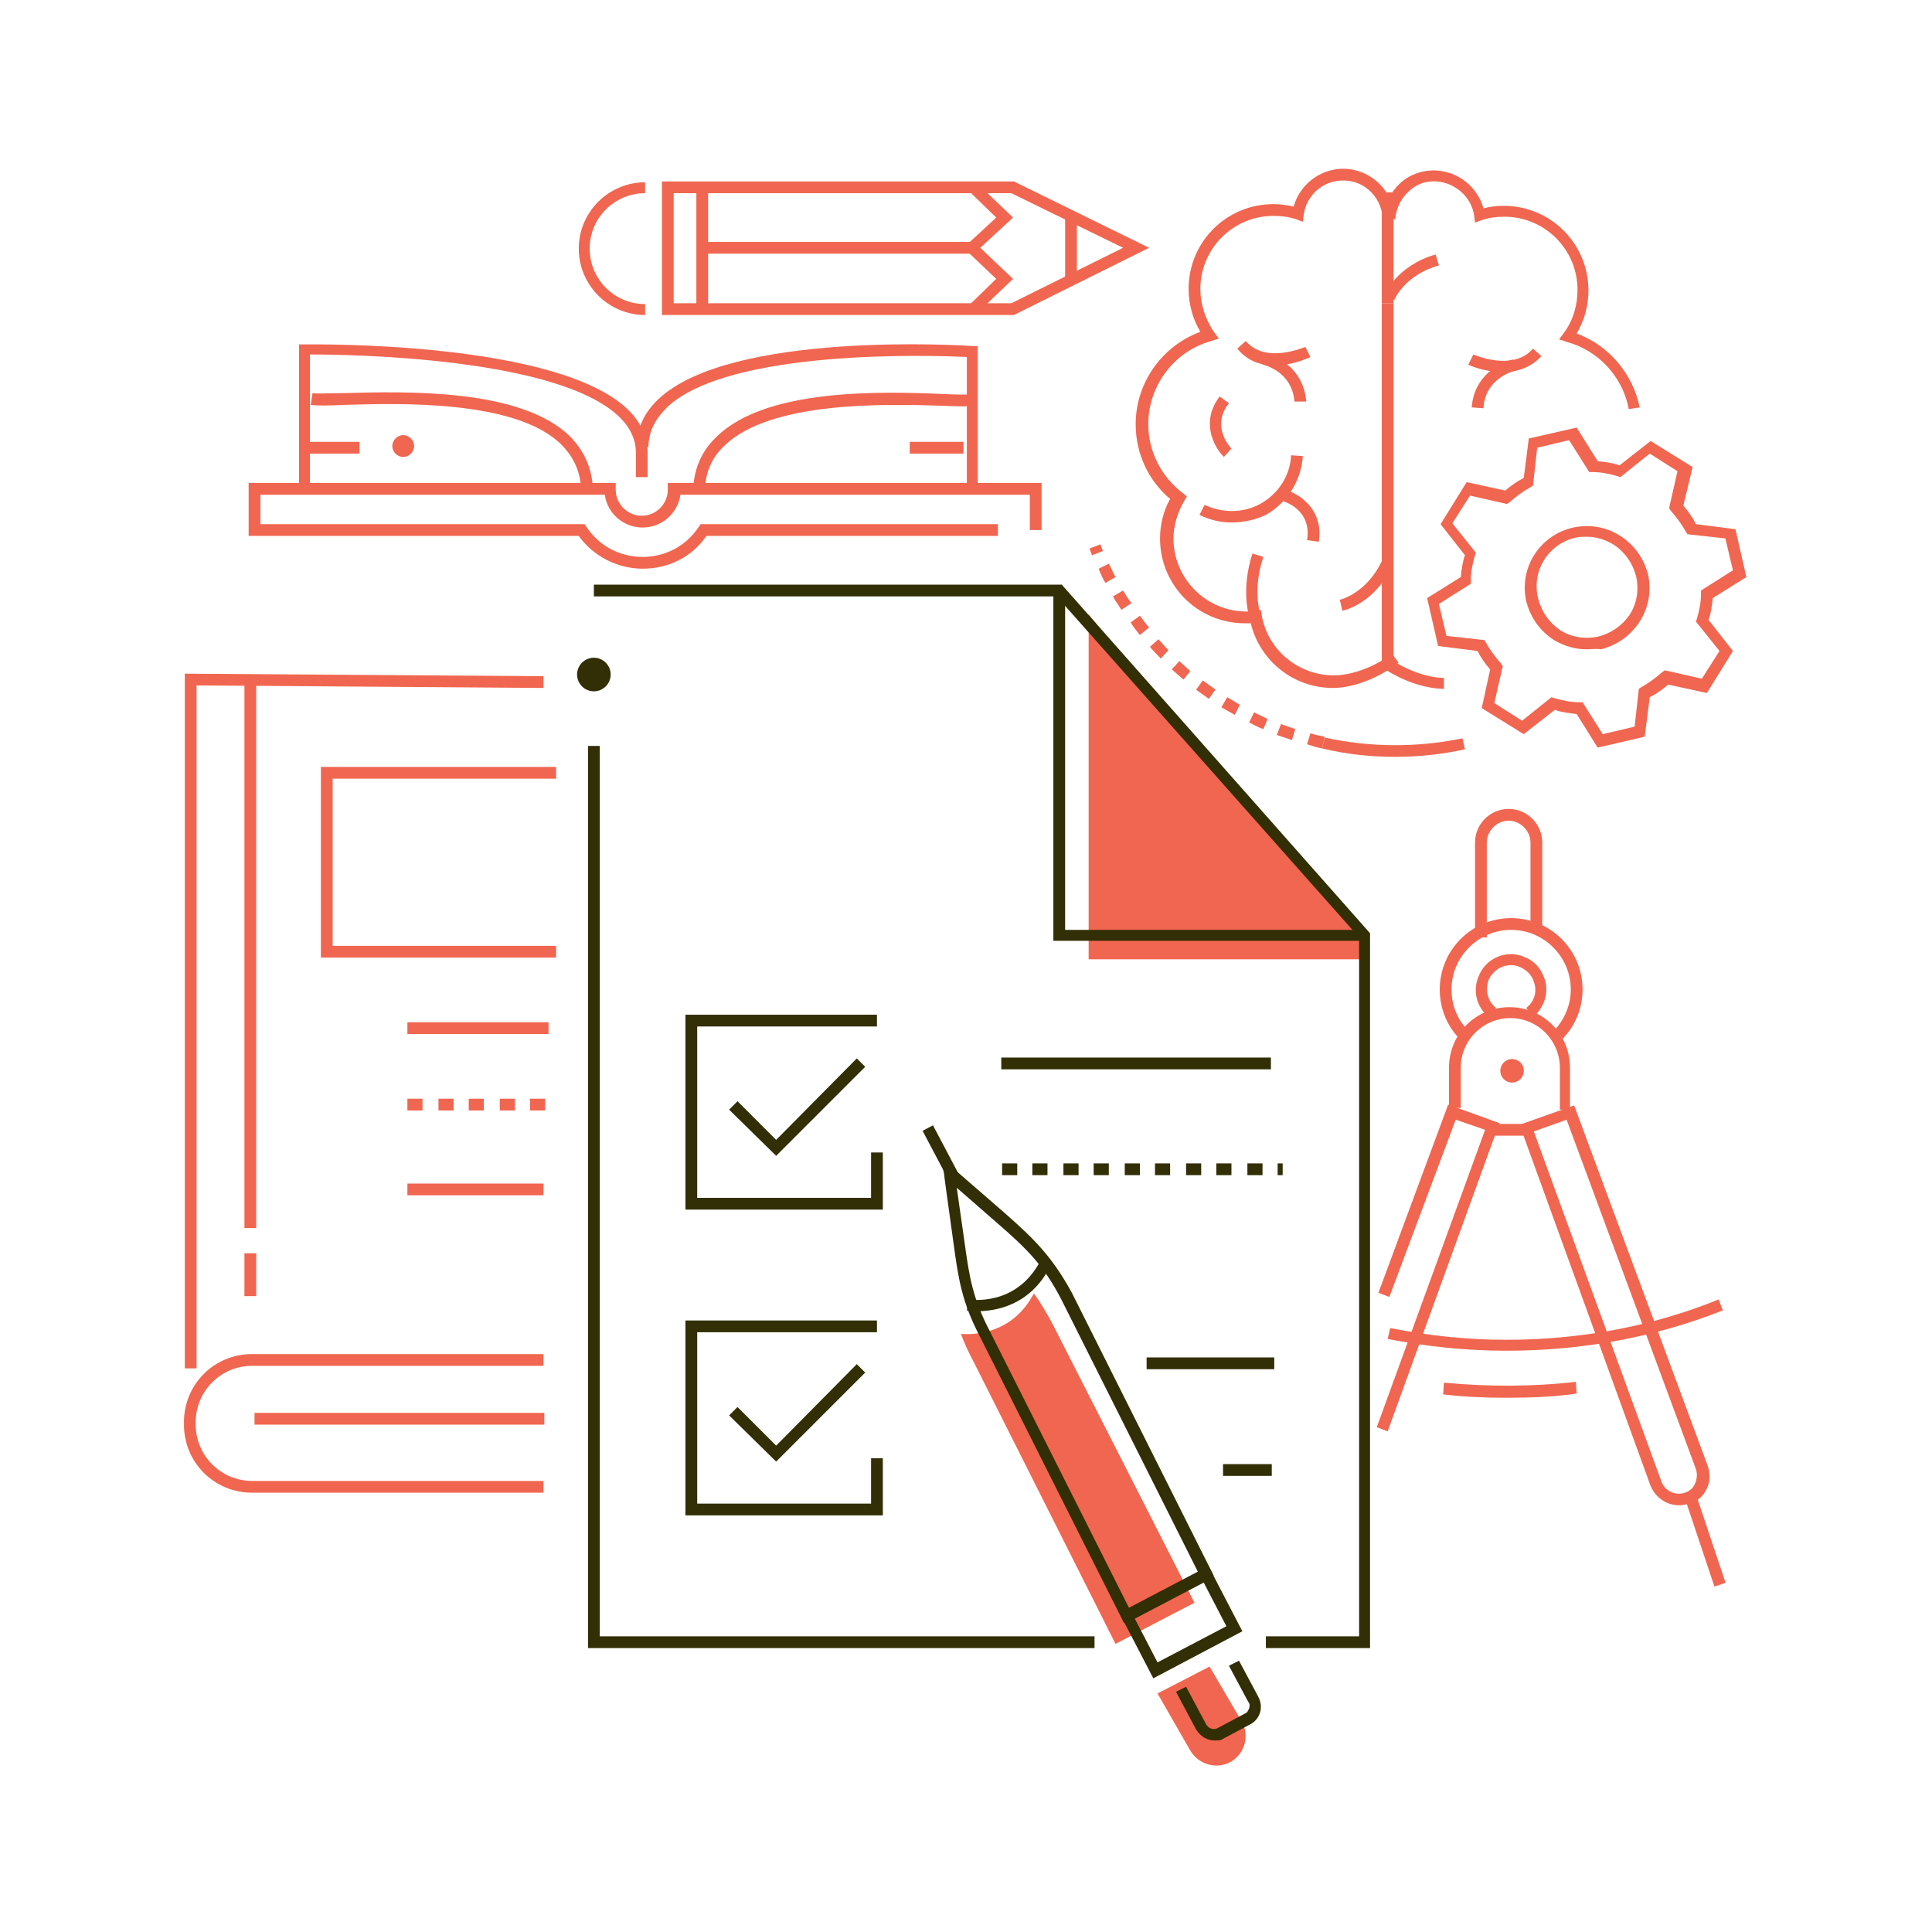 <?xml version="1.0" encoding="UTF-8"?> <!-- Generator: Adobe Illustrator 24.0.2, SVG Export Plug-In . SVG Version: 6.00 Build 0) --> <svg xmlns="http://www.w3.org/2000/svg" xmlns:xlink="http://www.w3.org/1999/xlink" id="Слой_1" x="0px" y="0px" viewBox="0 0 230 230" style="enable-background:new 0 0 230 230;" xml:space="preserve"> <style type="text/css"> .st0{fill:#F16650;} .st1{fill:#322E05;} </style> <g> <g> <g> <path class="st0" d="M120.7,37.5H78.8V21.6h41.9l16.1,7.9L120.7,37.5z M80.2,36.1h40.2l13.3-6.6L120.4,23H80.2V36.1z"></path> </g> <g> <rect x="126.8" y="26.1" class="st0" width="1.4" height="7"></rect> </g> <g> <polygon class="st0" points="116.2,37.4 115.3,36.4 118.6,33.2 114.7,29.5 118.6,25.9 115.3,22.7 116.2,21.7 120.6,25.9 116.7,29.5 120.6,33.2 "></polygon> </g> <g> <path class="st0" d="M76.8,37.5c-4.4,0-7.9-3.6-7.9-7.9c0-4.4,3.6-7.9,7.9-7.9V23c-3.6,0-6.6,2.9-6.6,6.6c0,3.6,2.9,6.6,6.6,6.6 V37.5z"></path> </g> <g> <rect x="82.9" y="22.3" class="st0" width="1.4" height="14.5"></rect> </g> <g> <rect x="83.4" y="28.8" class="st0" width="32.3" height="1.4"></rect> </g> </g> <g> <g> <rect x="164.5" y="36.1" class="st0" width="1.4" height="43.1"></rect> </g> <g> <rect x="164.5" y="22.9" class="st0" width="1.4" height="13.2"></rect> </g> <g> <path class="st0" d="M146.6,62.2c-1.3,0-2.6-0.3-3.8-0.9l0.6-1.2c2.1,1,4.6,1,6.6-0.1c2.2-1.2,3.6-3.4,3.7-5.8l1.4,0.1 c-0.2,2.9-1.8,5.5-4.4,7C149.4,61.9,148,62.2,146.6,62.2z"></path> </g> <g> <path class="st0" d="M157,64.5l-1.4-0.2c0.6-3.6-2.7-4.6-2.8-4.6l0.4-1.3C154.7,58.8,157.6,60.7,157,64.5z"></path> </g> <g> <path class="st0" d="M145.7,54.4c-1.2-1.2-2.8-4.2-0.5-7.2l1.1,0.8c-2.2,2.8,0.2,5.3,0.3,5.4L145.7,54.4z"></path> </g> <g> <path class="st0" d="M154.1,47.8c-0.3-3.7-3.8-4.4-3.8-4.4l0.3-1.3c1.6,0.3,4.6,1.9,4.9,5.7L154.1,47.8z"></path> </g> <g> <path class="st0" d="M151.8,43.5c-1.6,0-3.2-0.4-4.5-2l1-0.9c2.4,2.8,7,0.7,7.1,0.7l0.6,1.2C155.8,42.6,153.9,43.5,151.8,43.5z"></path> </g> <g> <path class="st0" d="M158.7,81.9c-4.7,0-8.7-3.2-9.8-7.7c-0.2,0-0.4,0-0.7,0c-5.6,0-10.1-4.5-10.1-10.1c0-1.6,0.4-3.3,1.2-4.7 c-2.6-2.2-4.1-5.4-4.1-8.9c0-4.9,3.1-9.3,7.7-11c-0.9-1.5-1.4-3.3-1.4-5.1c0-5.6,4.5-10.1,10.1-10.1c0.8,0,1.6,0.1,2.4,0.3 c0.7-2.5,2.9-4.3,5.5-4.5c3.4-0.2,6.3,2.4,6.5,5.7l-1.4,0.1c-0.2-2.6-2.4-4.6-5-4.4c-2.2,0.1-4.1,1.8-4.4,4.1l-0.1,0.8l-0.8-0.3 c-0.9-0.3-1.8-0.4-2.7-0.4c-4.8,0-8.7,3.9-8.7,8.7c0,1.8,0.6,3.6,1.6,5.1l0.6,0.8l-0.9,0.3c-4.4,1.2-7.5,5.3-7.5,9.9 c0,3.2,1.5,6.2,4.1,8.2l0.5,0.4l-0.3,0.5c-0.8,1.4-1.3,2.9-1.3,4.5c0,4.8,3.9,8.7,8.7,8.7c0.3,0,0.7,0,1.1-0.1l0.6-0.1l0.1,0.6 c0.7,4.2,4.4,7.2,8.6,7.2c2.1,0,4.9-1,6.9-2.6l0.8,1.1C164.2,80.7,161.1,81.9,158.7,81.9z"></path> </g> <g> <path class="st0" d="M148.7,73.4c0-0.1-1-3.2,0.4-7.5l1.3,0.4c-1.3,3.9-0.4,6.6-0.4,6.7L148.7,73.4z"></path> </g> <g> <g> <path class="st0" d="M176.6,48.6l-1.4-0.1c0.3-3.8,3.3-5.3,4.9-5.7l0.3,1.3C180.2,44.2,176.8,45,176.6,48.6z"></path> </g> <g> <path class="st0" d="M178.9,44.3c-2.1,0-4-0.8-4.1-0.9l0.6-1.2l-0.3,0.6l0.3-0.6c0,0,4.7,2.1,7.1-0.7l1,0.9 C182.1,43.9,180.4,44.3,178.9,44.3z"></path> </g> <g> <path class="st0" d="M171.9,82c-2.4,0-5.4-1.1-7.7-2.8l0.8-1.1c2,1.5,4.8,2.6,6.9,2.6V82z"></path> </g> <g> <path class="st0" d="M193.9,48.7c-0.7-3.8-3.6-7-7.4-8l-0.9-0.3l0.6-0.8c1.1-1.5,1.6-3.3,1.6-5.1c0-4.8-3.9-8.7-8.7-8.7 c-0.9,0-1.8,0.1-2.7,0.4l-0.8,0.3l-0.1-0.8c-0.3-2.2-2.2-3.9-4.4-4.1c-1.3-0.1-2.5,0.3-3.4,1.2c-0.9,0.8-1.5,2-1.6,3.3l-1.4-0.1 c0.1-1.6,0.8-3.1,2-4.2c1.2-1.1,2.8-1.6,4.4-1.5c2.6,0.2,4.8,2,5.5,4.5c0.8-0.2,1.6-0.3,2.4-0.3c5.6,0,10.1,4.5,10.1,10.1 c0,1.8-0.5,3.6-1.4,5.1c3.8,1.4,6.7,4.8,7.5,8.8L193.9,48.7z"></path> </g> </g> <g> <path class="st0" d="M166,35.7l-1.3-0.5c0.1-0.1,1.6-3.6,6.2-4.9l0.4,1.3C167.3,32.7,166,35.6,166,35.7z"></path> </g> <g> <path class="st0" d="M159.8,72.7l-0.3-1.3l0.2,0.7l-0.2-0.7c0.1,0,3.2-0.8,5-4.6l1.2,0.6C163.7,71.8,160,72.7,159.8,72.7z"></path> </g> <g id="gear-5-icon_1_"> <path class="st0" d="M190.2,89l-2.5-4c-0.9-0.1-1.8-0.2-2.6-0.5l-3.7,2.9l-5-3.1l1-4.6c-0.6-0.7-1.1-1.4-1.5-2.2l-4.7-0.6 l-1.3-5.7l4-2.5c0.1-0.9,0.2-1.8,0.5-2.6l-2.9-3.7l3.1-5l4.6,1c0.7-0.6,1.4-1.1,2.2-1.5l0.6-4.7l5.7-1.3l2.5,4 c0.9,0.1,1.8,0.2,2.6,0.5l3.7-2.9l5,3.1l-1.1,4.6c0.6,0.7,1.1,1.4,1.5,2.2l4.7,0.6l1.3,5.7l-4,2.5c-0.1,0.9-0.2,1.8-0.5,2.6 l2.9,3.7l-3.1,5l-4.6-1c-0.7,0.6-1.4,1.1-2.2,1.5l-0.6,4.7L190.2,89z M184.7,83l0.3,0.1c1,0.3,2,0.5,3,0.5l0.4,0l2.4,3.8l3.8-0.9 l0.5-4.5l0.3-0.2c0.9-0.5,1.7-1.1,2.5-1.8l0.3-0.2l4.4,1l2.1-3.3l-2.8-3.5l0.1-0.3c0.3-1,0.5-2,0.5-3l0-0.4l3.8-2.4l-0.9-3.8 l-4.5-0.5l-0.2-0.3c-0.5-0.9-1.1-1.7-1.8-2.5l-0.2-0.3l1-4.4l-3.3-2.1l-3.5,2.8l-0.3-0.1c-1-0.3-2-0.5-3-0.5l-0.4,0l-2.4-3.8 l-3.8,0.9l-0.5,4.5l-0.3,0.2c-0.9,0.5-1.7,1.1-2.5,1.8l-0.3,0.2l-4.4-1l-2.1,3.3l2.8,3.5l-0.1,0.3c-0.3,1-0.5,2-0.5,3l0,0.4 l-3.8,2.4l0.9,3.8l4.5,0.5l0.2,0.3c0.5,0.9,1.1,1.7,1.8,2.5l0.2,0.3l-1,4.4l3.3,2.1L184.7,83z M188.9,77.3 c-1.4,0-2.7-0.4-3.9-1.1c-1.7-1.1-2.8-2.7-3.3-4.6c-0.9-4,1.6-7.9,5.6-8.8c1.9-0.4,3.9-0.1,5.6,1c1.7,1.1,2.8,2.7,3.3,4.6 c0.4,1.9,0.1,3.9-1,5.6c-1.1,1.7-2.7,2.8-4.6,3.3C190,77.2,189.4,77.3,188.9,77.3z M188.9,63.9c-0.4,0-0.9,0-1.3,0.1 c-3.2,0.7-5.3,3.9-4.5,7.2c0.4,1.6,1.3,2.9,2.6,3.8c1.4,0.9,3,1.1,4.5,0.8c1.6-0.4,2.9-1.3,3.8-2.6c0.9-1.4,1.1-3,0.8-4.5 c-0.4-1.6-1.3-2.9-2.6-3.8C191.1,64.2,190,63.9,188.9,63.9z"></path> </g> <g> <path class="st0" d="M157.4,89.1c-0.6-0.1-1.2-0.3-1.8-0.5l0.4-1.3c0.6,0.2,1.2,0.3,1.7,0.4L157.4,89.1z M153.8,88.1 c-0.6-0.2-1.2-0.4-1.8-0.6l0.5-1.3c0.6,0.2,1.1,0.4,1.7,0.6L153.8,88.1z M150.4,86.8c-0.6-0.2-1.1-0.5-1.7-0.8l0.6-1.2 c0.5,0.3,1.1,0.5,1.6,0.8L150.4,86.8z M147,85.1c-0.5-0.3-1.1-0.6-1.6-0.9l0.7-1.2c0.5,0.3,1,0.6,1.5,0.9L147,85.1z M143.9,83.2 c-0.5-0.4-1-0.7-1.5-1.1l0.8-1.1c0.5,0.4,1,0.7,1.5,1.1L143.9,83.2z M140.9,80.9c-0.5-0.4-0.9-0.8-1.4-1.2l0.9-1 c0.4,0.4,0.9,0.8,1.3,1.2L140.9,80.9z M138.2,78.4c-0.4-0.4-0.9-0.9-1.3-1.4l1-0.9c0.4,0.4,0.8,0.9,1.2,1.3L138.2,78.4z M135.7,75.6c-0.4-0.5-0.8-1-1.1-1.5l1.1-0.8c0.4,0.5,0.7,1,1.1,1.4L135.7,75.6z M133.5,72.6c-0.3-0.5-0.7-1-1-1.6l1.2-0.7 c0.3,0.5,0.6,1,1,1.5L133.5,72.6z M131.6,69.4c-0.3-0.5-0.6-1.1-0.8-1.7l1.2-0.6c0.3,0.5,0.5,1.1,0.8,1.6L131.6,69.4z M130,66.1 c-0.1-0.3-0.2-0.5-0.3-0.8l1.3-0.5c0.1,0.3,0.2,0.5,0.3,0.8L130,66.1z"></path> </g> <g> <path class="st0" d="M166.1,90.1c-2.9,0-5.8-0.3-8.7-1l0.3-1.3c5.4,1.2,11.1,1.2,16.4,0.1l0.3,1.3 C171.7,89.8,168.9,90.1,166.1,90.1z"></path> </g> </g> <g> <g> <polygon class="st0" points="23.4,162.9 22,162.9 22,80.2 64.7,80.5 64.7,81.9 23.4,81.6 "></polygon> </g> <g> <path class="st0" d="M64.7,177.7H30c-4.5,0-8.1-3.6-8.1-8.1v-0.3c0-4.5,3.6-8.1,8.1-8.1h34.7v1.4H30c-3.7,0-6.7,3-6.7,6.7v0.3 c0,3.7,3,6.7,6.7,6.7h34.7V177.7z"></path> </g> <g> <rect x="29.1" y="81" class="st0" width="1.4" height="65.2"></rect> </g> <g> <rect x="29.1" y="149.2" class="st0" width="1.4" height="5.1"></rect> </g> <g> <polygon class="st0" points="66.2,114 38.2,114 38.2,91.3 66.2,91.3 66.2,92.7 39.6,92.7 39.6,112.6 66.2,112.6 "></polygon> </g> <g> <rect x="48.5" y="121.7" class="st0" width="16.8" height="1.4"></rect> </g> <g> <path class="st0" d="M64.9,132.2h-1.8v-1.4h1.8V132.2z M61.3,132.2h-1.8v-1.4h1.8V132.2z M57.6,132.2h-1.8v-1.4h1.8V132.2z M54,132.2h-1.8v-1.4H54V132.2z M50.3,132.2h-1.8v-1.4h1.8V132.2z"></path> </g> <g> <rect x="48.5" y="140.9" class="st0" width="16.2" height="1.4"></rect> </g> <g> <rect x="30.3" y="168.2" class="st0" width="34.5" height="1.4"></rect> </g> </g> <g> <g> <ellipse transform="matrix(0.981 -0.193 0.193 0.981 -21.198 37.042)" class="st0" cx="180" cy="127.6" rx="1.4" ry="1.4"></ellipse> </g> <g> <path class="st0" d="M187.1,132.1h-1.4v-5c0-3.2-2.6-5.9-5.9-5.9c-3.2,0-5.9,2.6-5.9,5.9v4.8h-1.4v-4.8c0-4,3.2-7.2,7.2-7.2 c4,0,7.2,3.2,7.2,7.2V132.1z"></path> </g> <g> <rect x="177.6" y="133.8" class="st0" width="4.3" height="1.4"></rect> </g> <g> <path class="st0" d="M182.5,121.1l-0.8-1.1c0.4-0.3,0.7-0.7,0.9-1.2c0.3-0.7,0.2-1.5-0.1-2.2c-0.3-0.7-0.9-1.2-1.6-1.5 c-1.5-0.6-3.1,0.2-3.7,1.6c-0.4,1.2-0.1,2.5,0.9,3.3l-0.8,1.1c-1.5-1.1-2-3.1-1.3-4.8c0.8-2.2,3.3-3.3,5.4-2.4 c1.1,0.4,1.9,1.2,2.3,2.2c0.5,1,0.5,2.2,0.1,3.2C183.5,120,183.1,120.6,182.5,121.1z"></path> </g> <g> <path class="st0" d="M174,123.9c-1.7-1.6-2.6-3.8-2.6-6.1c0-4.7,3.8-8.5,8.5-8.5c4.7,0,8.5,3.8,8.5,8.5c0,2.3-0.9,4.4-2.5,6l-1-1 c1.3-1.3,2.1-3.1,2.1-5c0-3.9-3.2-7.1-7.1-7.1c-3.9,0-7.1,3.2-7.1,7.1c0,2,0.8,3.8,2.2,5.1L174,123.9z"></path> </g> <g> <path class="st0" d="M177,111.6h-1.4v-11.3c0-2.2,1.8-4,4-4c2.2,0,4,1.8,4,4v10.6h-1.4v-10.6c0-1.4-1.2-2.6-2.6-2.6 c-1.4,0-2.6,1.2-2.6,2.6V111.6z"></path> </g> <g> <path class="st0" d="M199.9,179.2c-1.5,0-2.8-0.9-3.4-2.3l-15.6-43l6.5-2.3l15.9,42.9c0.3,0.9,0.3,1.9-0.1,2.7 c-0.4,0.9-1.1,1.5-2,1.8C200.7,179.1,200.3,179.2,199.9,179.2z M182.6,134.7l15.2,41.7c0.4,1.1,1.7,1.7,2.8,1.3 c0.6-0.2,1-0.6,1.2-1.1c0.2-0.5,0.3-1.1,0.1-1.7l-15.4-41.6L182.6,134.7z"></path> </g> <g> <polygon class="st0" points="165.2,170.4 163.9,169.9 176.8,134.5 173.3,133.3 165.4,154.4 164.1,153.9 172.4,131.5 178.5,133.7 "></polygon> </g> <g> <rect x="202.5" y="178.4" transform="matrix(0.948 -0.317 0.317 0.948 -47.786 73.896)" class="st0" width="1.4" height="10.6"></rect> </g> <g> <path class="st0" d="M179.3,166.4c-2.5,0-5-0.1-7.5-0.4l0.1-1.4c5.2,0.5,10.6,0.5,15.7-0.1l0.1,1.4 C185,166.3,182.1,166.4,179.3,166.4z"></path> </g> <g> <path class="st0" d="M179.3,160.8c-4.8,0-9.5-0.5-14.1-1.4l0.3-1.3c4.5,0.9,9.1,1.4,13.8,1.4c8.9,0,17.4-1.6,25.3-4.8l0.5,1.3 C197,159.2,188.4,160.8,179.3,160.8z"></path> </g> </g> <g> <g> <path class="st0" d="M83.9,58.8h-1.4c0-2.7,0.9-5,2.8-6.8c5.9-5.8,19.6-5.4,26.9-5.1c1.8,0.1,3.2,0.1,3.7,0l0.2,1.4 c-0.7,0.1-2,0.1-4,0c-6.6-0.2-20.4-0.6-25.9,4.8C84.6,54.6,83.9,56.5,83.9,58.8z"></path> </g> <g> <path class="st0" d="M76.5,67.7c-3,0-5.9-1.5-7.6-3.9H29.6v-6.3h43.7v0.8c0,1.7,1.4,3.1,3.1,3.1c1.7,0,3.1-1.4,3.1-3.1v-0.8H124 v5.6h-1.4v-4.2H81c-0.3,2.2-2.2,3.9-4.5,3.9c-2.3,0-4.2-1.7-4.5-3.9H31v3.5h38.6l0.2,0.3c1.5,2.3,4,3.6,6.7,3.6 c2.7,0,5.2-1.3,6.7-3.6l0.2-0.3h35.4v1.4H84.1C82.4,66.3,79.6,67.7,76.5,67.7z"></path> </g> <g> <path class="st0" d="M116.5,58.1h-1.4V42.5c-4.2-0.2-28.3-1-35.7,6c-1.4,1.4-2.2,2.9-2.2,4.7h-1.4c0-2.2,0.9-4.1,2.6-5.7 c8.6-8.1,36.2-6.4,37.4-6.3l0.6,0V58.1z"></path> </g> <g> <path class="st0" d="M37,58.7h-1.4V41l0.7,0c1.2,0,30.1-0.4,38.5,7.8c1.5,1.5,2.3,3.2,2.3,5.1l0,2.9l-1.4,0l0-2.9 c0-1.5-0.6-2.9-1.9-4.2c-7.3-7.2-32.4-7.5-36.9-7.5V58.7z"></path> </g> <g> <rect x="36.4" y="52.6" class="st0" width="6.4" height="1.4"></rect> </g> <g> <path class="st0" d="M70.6,58.7h-1.4c0-2.3-0.8-4.2-2.4-5.8C61.4,47.6,47.6,48,41,48.2c-2,0.1-3.3,0.1-4,0l0.2-1.4 c0.5,0.1,1.9,0,3.7,0c7.3-0.2,21-0.6,26.9,5.1C69.7,53.8,70.6,56.1,70.6,58.7z"></path> </g> <g> <rect x="108.3" y="52.6" class="st0" width="6.4" height="1.4"></rect> </g> <g> <path class="st0" d="M46.7,53.1c0,0.7,0.6,1.3,1.3,1.3c0.7,0,1.3-0.6,1.3-1.3c0-0.7-0.6-1.3-1.3-1.3 C47.3,51.8,46.7,52.4,46.7,53.1z"></path> </g> </g> </g> <g> <g> <path class="st0" d="M129.6,73.1c-0.1,0.4,33,37.8,33,37.8l0.3,3.3l-33.3,0V73.1z"></path> </g> <g> <path class="st0" d="M144,198.4l3.8,6.5c1,1.7,0.4,3.8-1.2,4.8c-1.7,1-3.9,0.4-4.9-1.3l-3.9-6.8L144,198.4z"></path> </g> <g> <path class="st0" d="M125.4,157.8c-0.8-1.5-1.5-2.7-2.3-3.8l0,0c-0.1,0.1-0.1,0.2-0.2,0.3c-2.6,4.6-7.1,4.6-8.5,4.5 c0.4,1.1,0.9,2.2,1.6,3.5l16.8,33.4l9.4-4.9L125.4,157.8z"></path> </g> <g> <g> <polygon class="st1" points="130.3,196.2 70,196.2 70,88.8 71.4,88.8 71.4,194.8 130.3,194.8 "></polygon> </g> <g> <polygon class="st1" points="163.1,196.2 150.7,196.2 150.7,194.8 161.8,194.8 161.8,111.6 125.8,71 70.7,71 70.7,69.6 126.4,69.6 163.1,111.1 "></polygon> </g> <g> <polygon class="st1" points="162.4,112 125.4,112 125.4,70.3 126.8,70.3 126.8,110.7 162.4,110.7 "></polygon> </g> <g> <polygon class="st1" points="92.4,137.6 86.8,132.1 87.8,131.1 92.4,135.7 102,126 103,127 "></polygon> </g> <g> <polygon class="st1" points="105.1,144 81.6,144 81.6,120.8 104.4,120.8 104.4,122.2 83,122.2 83,142.6 103.7,142.6 103.7,137.2 105.1,137.2 "></polygon> </g> <g> <polygon class="st1" points="92.4,174 86.8,168.5 87.8,167.5 92.4,172.1 102,162.4 103,163.4 "></polygon> </g> <g> <polygon class="st1" points="105.1,180.4 81.6,180.4 81.6,157.2 104.4,157.2 104.4,158.6 83,158.6 83,179 103.7,179 103.7,173.6 105.1,173.6 "></polygon> </g> <g> <rect x="119.2" y="125.9" class="st1" width="32.1" height="1.4"></rect> </g> <g> <path class="st1" d="M152.7,139.9h-0.6v-1.4h0.6V139.9z M150.3,139.9h-1.8v-1.4h1.8V139.9z M146.6,139.9h-1.8v-1.4h1.8V139.9z M143,139.9h-1.8v-1.4h1.8V139.9z M139.3,139.9h-1.8v-1.4h1.8V139.9z M135.7,139.9h-1.8v-1.4h1.8V139.9z M132,139.9h-1.8v-1.4 h1.8V139.9z M128.4,139.9h-1.8v-1.4h1.8V139.9z M124.7,139.9h-1.8v-1.4h1.8V139.9z M121.1,139.9h-1.8v-1.4h1.8V139.9z"></path> </g> <g> <rect x="136.5" y="161.6" class="st1" width="15.2" height="1.4"></rect> </g> <g> <rect x="145.6" y="174.3" class="st1" width="5.8" height="1.4"></rect> </g> <g> <path class="st1" d="M68.7,80.3c0,1.1,0.9,2,2,2c1.1,0,2-0.9,2-2c0-1.1-0.9-2-2-2C69.6,78.3,68.7,79.2,68.7,80.3z"></path> </g> </g> <g> <g> <path class="st1" d="M133.8,193.2l-17.1-34c-2.2-4.2-2.6-6.9-3.2-11.3c-0.9-6.5-1.1-7.9-1.1-8.1l-0.4-2l7.6,6.6 c3.4,3,5.6,5.1,8,9.5c0,0,16.9,33.7,16.9,33.7L133.8,193.2z M113.9,141.4c0.2,1.4,0.5,3.5,0.9,6.3c0.6,4.4,1,6.9,3.1,10.9 l16.5,32.8l8.2-4.3l-16.3-32.5c-2.1-4-4-5.9-7.7-9.1L113.9,141.4z"></path> </g> <g> <rect x="111.5" y="134" transform="matrix(0.884 -0.467 0.467 0.884 -51.314 68.235)" class="st1" width="1.4" height="7.4"></rect> </g> <g> <path class="st1" d="M116.3,156.1c-0.7,0-1.2-0.1-1.2-0.1l0.2-1.3c0.2,0,5.6,0.9,8.5-4.5l1.2,0.6 C122.6,155.5,118.4,156.1,116.3,156.1z"></path> </g> <g> <path class="st1" d="M137.3,199.8l-4-7.7l10.6-5.6l4,7.7L137.3,199.8z M135.1,192.7l2.7,5.2l8.2-4.3l-2.7-5.2L135.1,192.7z"></path> </g> <g> <path class="st1" d="M144.6,207.2c-0.9,0-1.7-0.5-2.2-1.3l-2.4-4.5l1.2-0.6l2.4,4.5c0.3,0.5,0.9,0.7,1.4,0.4l3.2-1.7 c0.3-0.1,0.4-0.4,0.5-0.6c0.1-0.3,0.1-0.6-0.1-0.8l-2.3-4.3l1.2-0.6l2.3,4.3c0.3,0.6,0.4,1.2,0.2,1.9c-0.2,0.6-0.6,1.1-1.2,1.4 l-3.2,1.7C145.4,207.2,145,207.2,144.6,207.2z"></path> </g> </g> </g> </svg> 